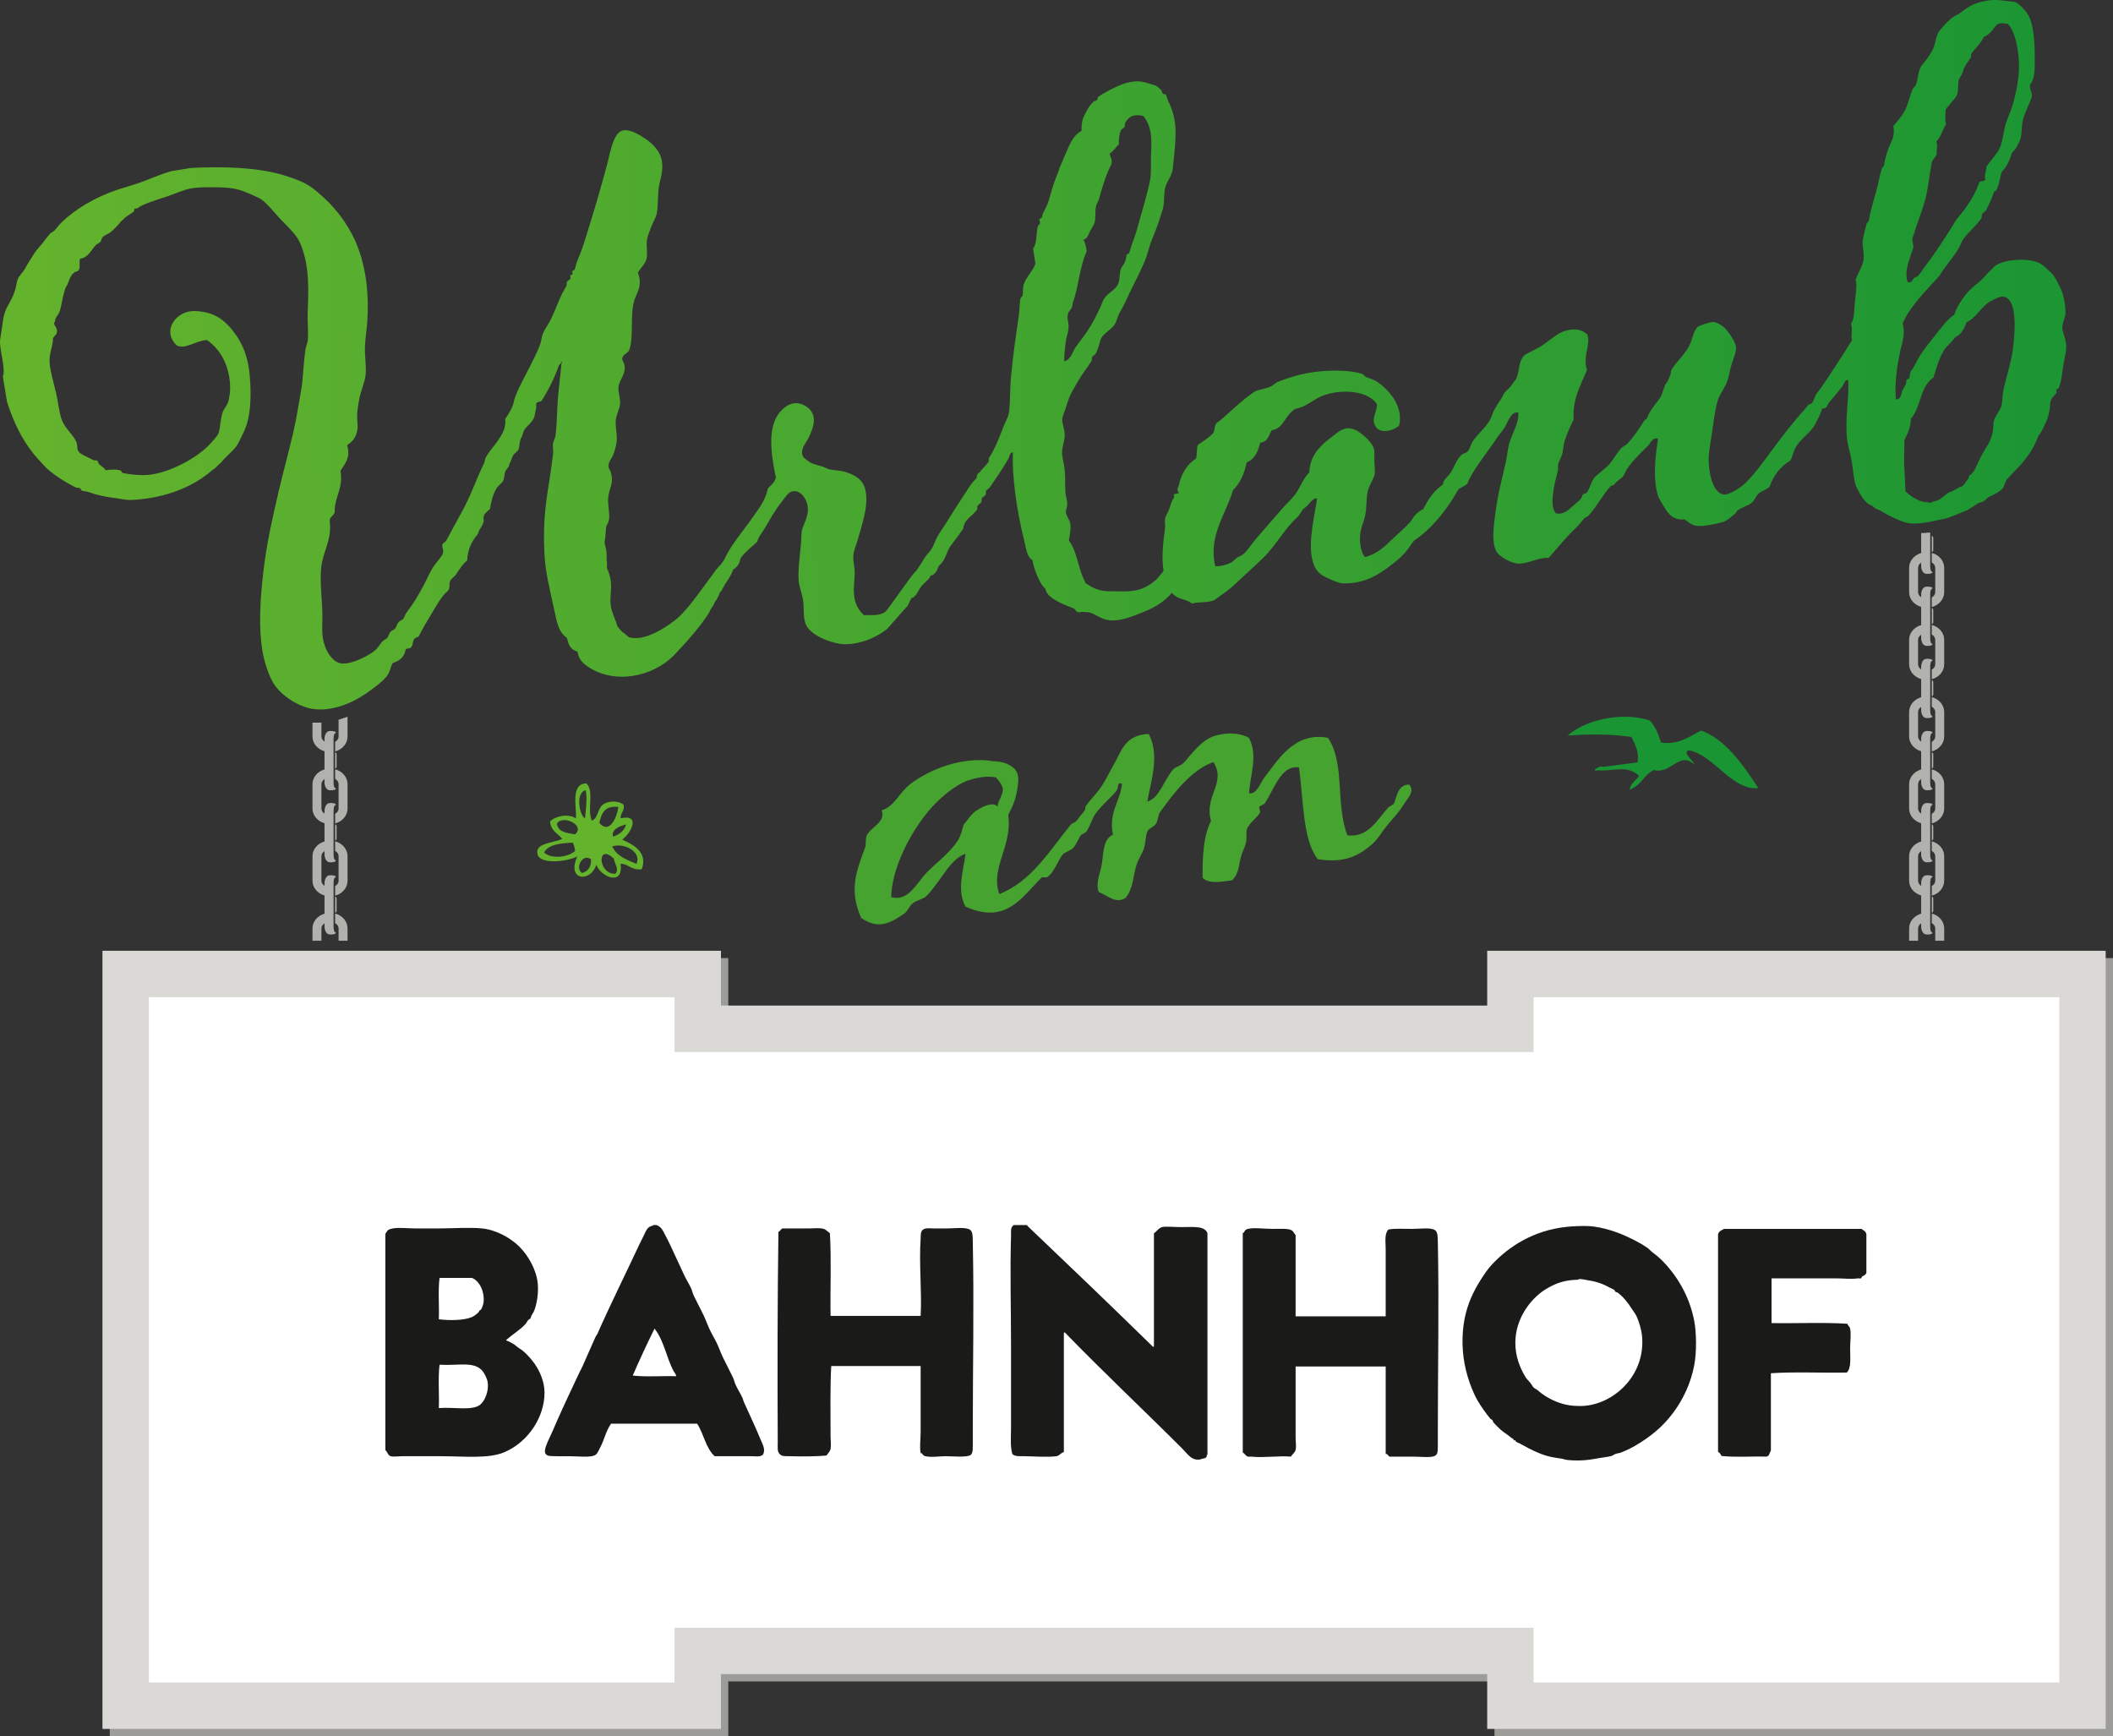<svg width="129" height="106" viewBox="0 0 129 106" fill="none" xmlns="http://www.w3.org/2000/svg">
<rect x="0" y="0" width="129" height="106" fill="#333333" stroke="none"/>
<path d="M99.965 46.547C100.093 46.077 99.895 45.544 99.594 44.991C98.326 44.809 97.023 44.809 95.701 44.908C96.997 43.792 99.3 43.489 100.73 43.997C101.157 44.485 101.255 44.909 101.412 45.344C102.424 45.443 102.923 45.111 103.848 44.604C105.155 45.041 106.277 46.433 107.344 48.117C105.738 48.287 104.601 46.046 103.075 45.803C102.721 46.004 103.376 46.401 103.443 46.684C102.547 45.813 101.993 47.313 100.954 47.009C100.299 47.376 100.28 47.867 99.507 48.211C99.482 47.892 99.856 47.649 100.074 47.377C99.358 46.663 98.417 47.115 97.58 47.027C97.016 47.147 97.71 46.678 97.891 46.818C98.583 46.725 99.274 46.639 99.965 46.547Z" fill="#199533"/>
<path d="M91.24 58.493V61.838H44.461V58.493H6.701V106H44.461V102.655H91.24V106H129V58.493H91.24Z" fill="#9C9C98"/>
<path d="M127.217 104.399V59.727H92.289V63.073H42.678V59.727H7.75V104.399H42.678V101.054H92.289V104.399H127.217Z" fill="white"/>
<path d="M116.33 29.991C116.307 29.597 116.295 29.053 116.263 28.619C116.217 27.994 116.283 27.376 116.262 26.873C116.452 26.483 116.661 26.106 116.657 25.571C117.292 24.86 117.199 23.603 118.039 23.046C118.254 22.365 118.48 21.501 118.921 21.091C119.137 20.891 119.219 20.755 119.351 20.614C119.428 20.531 119.586 20.487 119.652 20.404C119.823 20.194 119.979 19.964 120.047 19.683C120.685 19.387 120.928 18.726 121.522 18.391C121.714 18.284 122.103 18.081 122.314 18.112C123.21 18.241 123.015 20.393 122.873 21.439C122.787 22.057 122.525 22.909 122.408 23.416C122.374 23.563 122.326 23.728 122.304 23.846C122.238 24.199 122.257 24.532 122.188 24.777C122.106 25.072 121.842 25.33 121.735 25.673C121.669 25.886 121.71 26.153 121.666 26.348C121.492 27.118 121.25 27.253 120.9 27.953C120.657 28.439 120.561 28.834 120.227 29.047C120.204 29.061 120.191 29.198 120.169 29.221C119.974 29.419 119.9 29.73 119.636 29.739C119.432 29.844 119.207 30.003 118.945 30.08L118.441 30.471C118.359 30.52 118.273 30.557 118.185 30.585C118.154 30.59 118.125 30.595 118.101 30.599C117.957 30.618 117.937 30.701 117.809 30.694C117.813 30.698 117.747 30.685 117.679 30.672C117.611 30.66 117.542 30.647 117.547 30.651C117.255 30.645 116.708 30.386 116.33 29.991ZM65.049 20.964C65.088 20.638 65.212 20.323 65.236 20.02C65.258 19.727 65.132 19.482 65.19 19.193C65.22 19.044 65.389 18.895 65.451 18.737C65.49 18.642 65.462 18.567 65.495 18.481C65.829 17.619 65.915 16.257 66.34 15.353C66.32 15.053 66.245 14.825 66.145 14.634C66.449 14.554 66.449 14.229 66.625 13.977C66.642 13.952 66.785 13.724 66.818 13.614C66.91 13.309 66.84 12.941 66.91 12.6C66.939 12.458 67.049 12.307 67.09 12.156C67.275 11.487 67.52 10.669 67.844 10.041C67.928 9.763 67.816 9.679 67.742 9.391C67.975 9.225 68.117 8.992 68.317 8.803C68.281 8.595 68.325 8.23 68.434 7.951C68.465 7.874 68.617 7.825 68.653 7.751C68.695 7.665 68.649 7.573 68.696 7.495C68.954 7.071 69.208 6.963 69.796 7.074C70.42 7.838 70.288 8.771 70.267 9.581C70.255 10.044 70.291 10.5 70.225 10.919C70.151 11.395 70.01 11.854 69.871 12.389C69.797 12.68 69.641 13.16 69.548 13.522C69.432 13.973 69.283 14.465 69.101 14.923C69.039 15.079 69.005 15.283 68.933 15.449C68.918 15.483 68.791 15.526 68.783 15.555C68.746 15.687 68.763 15.809 68.684 15.987C68.607 16.16 68.472 16.285 68.423 16.444C68.324 16.756 68.383 17.111 68.236 17.389C68.063 17.713 67.648 17.89 67.445 18.178C67.335 18.331 67.279 18.531 67.194 18.716C66.956 19.229 66.708 19.733 66.353 20.261C66.138 20.584 65.88 20.891 65.668 21.201C65.457 21.508 65.384 21.955 64.97 22.058C64.972 21.687 65.004 21.332 65.049 20.964ZM116.456 17.207C116.231 16.504 116.639 15.718 116.815 15.079C116.79 14.842 116.694 14.551 116.803 14.415C117.006 13.72 117.295 13.03 117.499 12.321C117.709 11.592 117.771 10.825 117.916 10.017C117.931 9.737 118.179 9.633 118.242 9.389C118.207 9.121 118.321 8.965 118.218 8.645C118.496 8.345 118.605 7.918 118.809 7.563C118.712 7.223 118.792 7.016 118.774 6.737C118.86 6.529 118.987 6.455 119.124 6.272C119.221 6.14 119.403 5.973 119.472 5.806C119.591 5.514 119.507 5.17 119.588 4.876C119.615 4.775 119.739 4.625 119.785 4.515C119.838 4.385 119.856 4.265 119.901 4.166C120.022 3.907 120.182 3.736 120.307 3.526C120.353 3.449 120.304 3.34 120.354 3.269C120.528 3.02 120.942 2.639 121.12 2.246C121.454 2.106 121.6 1.901 121.782 1.652C121.841 1.574 121.906 1.502 122.004 1.454C122.172 1.398 122.286 1.417 122.4 1.435C122.459 1.445 122.518 1.455 122.585 1.454C123.083 2.008 123.227 3.131 123.26 3.85C123.293 4.579 123.127 5.535 122.877 6.398C122.76 6.806 122.575 7.164 122.46 7.538C122.259 8.192 122.292 8.755 121.96 9.271C121.797 9.527 121.441 9.895 121.264 10.202C121.282 10.483 121.115 10.623 121.206 10.958C121.176 11.106 120.819 11.008 120.822 11.18C120.543 11.954 120.1 12.614 119.546 13.274C119.492 13.337 119.45 13.389 119.406 13.46C118.887 14.309 118.217 15.358 117.559 16.217C117.419 16.4 117.242 16.695 117.072 16.869C117.006 16.936 116.895 16.917 116.839 16.986C116.786 17.052 116.718 17.239 116.569 17.239C116.535 17.239 116.498 17.229 116.456 17.207ZM120.981 0.106C120.291 0.273 120.045 0.527 119.667 0.792C119.491 0.916 119.271 1.001 119.133 1.118C118.804 1.4 118.458 1.78 118.343 1.979C118.177 2.267 118.163 2.682 117.995 3.026C117.898 3.224 117.79 3.369 117.658 3.574C117.536 3.761 117.327 3.945 117.241 4.132C117.09 4.457 117.075 4.908 116.973 5.167C116.928 5.28 116.802 5.352 116.764 5.448C116.589 5.885 116.489 6.377 116.287 6.761C116.104 7.115 115.836 7.392 115.591 7.692C115.707 8.356 115.446 8.639 115.29 9.064C115.16 9.416 115.074 9.762 115.022 10.1C115.017 10.13 114.896 10.245 114.883 10.287C114.749 10.741 114.683 11.164 114.57 11.578C114.396 12.212 114.185 12.877 114.094 13.474C114.089 13.505 113.966 13.617 113.956 13.66C113.872 13.982 113.806 14.26 113.746 14.521C113.641 14.979 113.827 15.326 113.77 15.847C113.726 16.259 113.427 16.648 113.283 17.081C113.368 17.333 113.326 17.587 113.305 17.825C113.286 18.066 113.259 18.278 113.237 18.5C113.19 18.941 113.23 19.415 113.005 19.78C113.129 20.187 112.976 20.387 113.064 20.769C112.469 21.745 111.819 22.728 111.228 23.607C111.122 23.764 110.988 23.908 110.88 24.073C110.767 24.243 110.745 24.456 110.625 24.607C110.583 24.662 110.436 24.678 110.392 24.725C110.345 24.771 110.302 24.855 110.252 24.91C109.453 25.784 108.829 26.619 108.138 27.54C107.809 27.981 106.919 29.254 106.291 29.716C105.967 29.956 105.491 30.206 105.28 30.194C104.645 30.16 104.332 29.107 104.315 28.089C104.307 27.609 104.455 26.904 104.546 26.227C104.607 25.784 104.688 25.208 104.767 24.866C104.795 24.74 104.844 24.522 104.871 24.436C104.993 24.054 105.307 23.677 105.452 23.273C105.558 22.973 105.607 22.595 105.719 22.237C105.849 21.816 106.014 21.449 105.986 21.202C105.937 20.792 105.492 20.238 105.322 20.05C105.162 19.874 104.791 19.663 104.602 19.655C104.46 19.65 103.81 19.832 103.649 19.958C103.432 20.128 103.301 20.699 103.208 20.936C102.94 21.616 102.37 22.005 102.035 22.6C101.997 22.666 102.015 22.796 101.988 22.856C101.918 23.015 101.856 23.176 101.803 23.297C101.779 23.35 101.689 23.424 101.662 23.484C101.563 23.713 101.459 24.138 101.361 24.274C101.082 24.664 100.676 25.112 100.547 25.554C100.541 25.577 100.413 25.633 100.397 25.659C100.086 26.156 99.651 26.812 99.282 27.149C99.202 27.222 99.051 27.281 98.98 27.358C98.693 27.679 98.487 28.085 98.213 28.382C98.084 28.522 97.933 28.629 97.772 28.778C97.638 28.903 97.44 29.038 97.33 29.174C97.134 29.417 97.082 29.794 96.877 30.07C96.823 30.142 96.715 30.121 96.644 30.186C96.583 30.243 96.578 30.392 96.517 30.454C96.375 30.602 96.208 30.732 96.077 30.849C95.79 31.101 95.467 31.451 94.984 31.338C94.672 30.944 94.793 30.339 94.855 29.861C94.908 29.453 95.05 29.025 95.11 28.744C95.14 28.61 95.103 28.46 95.133 28.326C95.18 28.118 95.319 27.935 95.377 27.709C95.445 27.449 95.441 27.18 95.516 26.942C95.674 26.447 95.868 26.01 96.074 25.615C95.987 24.339 96.511 23.521 96.886 22.59C96.608 21.695 97.139 21.047 96.907 20.427C96.457 19.96 95.682 20.087 95.233 20.334C94.77 20.59 94.448 20.918 94.025 21.172C93.747 21.34 93.16 21.586 93.026 21.731C92.698 22.088 92.779 22.651 92.563 23.127C92.533 23.194 92.417 23.302 92.355 23.407C92.185 23.69 92.026 23.773 91.855 23.976C91.762 24.086 91.73 24.232 91.656 24.337C91.518 24.537 91.361 24.778 91.25 24.977C91.115 25.219 91.073 25.457 90.936 25.687C90.669 26.14 90.12 26.581 89.88 27.002C89.773 27.189 89.736 27.394 89.624 27.537C89.526 27.663 89.342 27.666 89.24 27.759C88.912 28.062 88.771 28.536 88.567 28.852C88.397 29.115 88.106 29.275 88.091 29.585C87.528 29.963 87.179 30.501 86.894 31.086C86.72 31.153 86.553 31.295 86.442 31.401C86.282 31.551 86.219 31.722 86.093 31.866C85.848 32.148 85.575 32.39 85.291 32.645C84.745 33.139 84.228 33.793 83.327 34.008C83.163 33.812 83.101 33.551 83.06 33.298C82.932 32.521 83.19 32.067 83.314 31.599C83.458 31.063 83.393 30.476 83.499 29.995C83.579 29.641 83.886 29.22 83.93 28.936C83.962 28.732 83.91 28.428 83.906 28.191C83.901 27.882 83.933 27.555 83.871 27.365C83.735 26.948 83.073 26.404 82.802 26.273C82.096 25.932 81.735 26.352 81.209 26.75C80.475 27.305 79.968 27.913 79.933 28.845C79.552 29.211 79.384 29.775 79.05 30.218C78.838 30.497 78.518 30.773 78.259 31.078C77.722 31.711 77.195 32.288 76.691 32.882C76.41 33.215 76.178 33.593 75.913 33.825C75.802 33.922 75.686 33.948 75.529 34.046C75.409 34.121 75.265 34.298 75.158 34.349C74.865 34.488 74.531 34.581 74.193 34.57C73.749 32.7 74.853 31.391 75.272 29.929C75.72 29.49 75.975 28.904 76.108 28.229C76.636 28.02 76.803 27.539 76.933 27.03C77.441 26.975 77.446 26.544 77.653 26.263C78.367 26.164 78.415 25.394 79.046 24.983C79.117 24.937 79.351 24.91 79.523 24.831C79.959 24.634 80.377 24.294 80.755 24.157C82.038 23.686 83.576 23.911 84.067 24.678C84.09 25.148 83.642 25.596 84.022 26.097C84.336 26.489 85.082 26.296 85.416 25.981C85.696 24.809 84.803 23.849 84.219 23.41C83.884 23.159 83.711 23.143 83.416 23.026C83.307 22.984 83.249 22.852 83.137 22.818C82.489 22.616 81.56 22.601 80.788 22.656C79.699 22.733 78.845 22.995 78.057 23.296C77.861 23.372 77.708 23.55 77.524 23.622C77.12 23.781 76.782 23.783 76.57 23.926C75.624 24.565 74.906 25.375 74.27 25.834C74.096 26.017 74.204 26.414 73.957 26.543C73.724 26.781 73.411 26.958 73.133 27.161C73.035 27.403 73.103 27.768 73.005 28.01C72.448 28.347 72.108 28.988 71.983 29.57C71.946 29.742 71.793 29.903 71.971 30.07C71.953 30.177 71.715 30.12 71.658 30.198C71.634 30.23 71.703 30.328 71.68 30.361C71.47 30.665 71.454 30.954 71.31 31.245C71.228 31.407 71.163 31.518 71.124 31.686C71.097 31.803 71.152 32.057 71.124 32.269C71.031 32.987 70.893 33.937 71.034 34.849C70.968 34.934 70.915 35.003 70.887 35.042C70.662 35.355 70.424 35.552 70.11 35.743C69.481 36.128 68.871 36.115 68.181 36.102C68.033 36.099 67.88 36.096 67.725 36.097C67.107 36.102 66.701 35.898 66.273 35.596C66.21 35.464 66.151 35.331 66.096 35.202C65.796 34.486 65.716 33.607 65.256 33.002C65.3 32.692 65.388 32.339 65.347 31.989C65.322 31.763 65.112 31.531 65.072 31.282C65.05 31.149 65.161 30.971 65.159 30.769C65.155 30.563 65.059 30.278 65.044 30.038C65.018 29.613 65.042 29.143 65.005 28.713C64.973 28.337 64.853 27.994 64.841 27.656C64.828 27.292 65.01 26.904 65.002 26.549C64.994 26.176 64.832 25.851 64.851 25.573C64.86 25.442 64.995 25.135 65.075 24.872C65.228 24.361 65.349 24.059 65.56 23.715C65.649 23.569 65.728 23.417 65.821 23.258C66.075 22.828 66.413 22.401 66.632 22.049C66.68 21.973 66.632 21.88 66.676 21.794C66.712 21.719 66.853 21.669 66.893 21.592C66.973 21.442 67.015 21.308 67.075 21.148C67.142 20.963 67.153 20.771 67.241 20.623C67.419 20.329 67.851 20.102 68.034 19.834C68.165 19.641 68.255 19.264 68.339 19.121C68.495 18.854 68.611 18.625 68.726 18.395C68.816 18.212 68.89 18.033 68.975 17.857C69.287 17.208 69.643 16.533 69.915 15.879C70.054 15.547 70.127 15.154 70.252 14.828C70.463 14.268 70.695 13.748 70.836 13.239C70.894 13.03 70.963 12.892 71.004 12.713C71.099 12.296 71.038 11.852 71.14 11.444C71.219 11.123 71.486 10.803 71.569 10.461C71.601 10.324 71.618 10.079 71.643 9.866C71.709 9.285 71.778 8.544 71.771 8.015C71.761 7.224 71.543 6.612 71.318 6.171C71.27 6.075 71.228 5.85 71.174 5.777C71.156 5.751 71.027 5.748 71 5.721C70.937 5.66 70.935 5.546 70.881 5.49C70.534 5.143 70.524 5.227 70.155 5.104C69.74 4.965 69.381 4.896 68.735 5.074C68.237 5.212 67.333 5.695 67.038 5.922C67.009 5.942 67.011 6.068 66.981 6.096C66.922 6.158 66.805 6.164 66.751 6.216C66.518 6.44 66.451 6.577 66.339 6.779C66.118 7.185 66.019 7.388 66.029 7.992C65.432 8.31 65.239 9.007 65.014 9.483C64.925 9.669 64.76 10.124 64.707 10.196C64.653 10.276 64.695 10.267 64.653 10.371C64.445 10.891 64.271 11.35 64.136 11.867C64.01 12.345 63.898 12.615 63.719 12.93C63.628 13.092 63.647 13.139 63.608 13.281C63.598 13.311 63.472 13.35 63.458 13.387C63.434 13.452 63.505 13.562 63.495 13.631C63.491 13.663 63.369 13.776 63.358 13.819C63.241 14.304 63.334 14.762 63.072 15.195C63.119 15.493 63.165 15.791 63.212 16.09C63.068 16.537 62.654 16.901 62.495 17.366C62.438 17.534 62.458 17.869 62.433 18.042C62.429 18.074 62.304 18.185 62.296 18.229C62.241 18.541 62.252 18.918 62.204 19.242C62.017 20.527 61.828 21.797 61.716 23.064C61.654 23.765 61.679 24.443 61.613 25.078C61.576 25.441 61.389 25.72 61.264 26.047C61.023 26.688 60.713 27.458 60.393 27.932C60.346 28.001 60.395 28.114 60.35 28.188C60.205 28.425 59.951 28.621 59.789 28.858C59.625 28.906 59.66 29.1 59.595 29.221C59.258 29.537 59.044 29.944 58.772 30.348C58.23 31.157 57.885 31.774 57.369 32.53C57.007 33.062 57.05 33.391 56.659 33.785C56.459 33.986 56.034 34.783 55.852 34.94C55.633 35.129 54.187 37.255 54.046 37.356C53.755 37.559 53.419 37.557 53.053 37.555C52.953 37.555 52.851 37.554 52.747 37.557C51.884 36.783 52.172 35.772 52.181 34.981C52.184 34.653 52.073 34.249 52.097 33.912C52.121 33.585 52.284 33.254 52.365 32.955C52.592 32.102 53.126 30.701 52.778 29.727C52.593 29.209 52.091 28.967 51.64 28.823C51.317 28.719 50.923 28.724 50.615 28.648C50.492 28.619 50.344 28.513 50.171 28.469C49.73 28.355 49.535 28.308 49.283 28.107C49.117 27.975 49.023 27.937 48.976 27.739C48.887 27.356 49.228 27.025 49.393 26.674C49.717 25.988 49.92 25.24 49.184 24.793C48.574 24.42 48.047 24.68 47.654 25.113C46.861 25.99 47.032 27.556 47.366 29.155C47.303 29.444 47.081 29.617 46.886 29.811C46.717 30.587 46.323 31.045 45.921 31.627C45.337 32.471 44.624 33.262 44.231 34.136C44.167 34.28 44.06 34.347 44.035 34.442C43.779 34.666 43.587 34.965 43.343 35.294C42.9 35.901 42.005 37.163 41.434 37.676C40.883 38.17 39.416 39.196 38.425 38.911L38.419 38.925C38.391 38.9 38.362 38.876 38.332 38.851C38.253 38.789 38.176 38.723 38.101 38.656C38.064 38.623 38.021 38.605 37.984 38.578C37.936 38.543 37.911 38.487 37.869 38.445C37.797 38.375 37.742 38.304 37.688 38.223C37.668 38.157 37.65 38.091 37.627 38.027C37.5 37.666 37.361 37.371 37.304 37.08C37.2 36.557 37.358 36.01 37.292 35.498C37.244 35.135 37.145 34.896 37.05 34.668C37.062 34.552 37.059 34.438 37.053 34.323C37.05 34.251 37.031 34.18 37.031 34.108C37.031 34.045 37.042 33.987 37.036 33.922C37.034 33.91 37.032 33.899 37.029 33.887C37.034 33.865 37.035 33.84 37.034 33.81C37.031 33.605 36.968 33.384 36.915 33.17C36.913 33.149 36.91 33.129 36.911 33.109C36.913 33.018 36.939 32.928 36.951 32.839C36.963 32.753 36.961 32.669 36.97 32.585C36.987 32.437 36.996 32.288 37.012 32.141C37.095 31.968 37.157 31.883 37.184 31.701C37.236 31.355 37.092 30.84 37.132 30.374C37.179 29.823 37.491 29.544 37.295 28.847C37.256 28.705 37.141 28.588 37.148 28.455C37.162 28.147 37.336 28.022 37.446 27.739C37.544 27.485 37.623 27.196 37.649 26.955C37.697 26.519 37.553 26.061 37.596 25.629C37.627 25.321 37.825 24.972 37.853 24.67C37.889 24.3 37.716 23.92 37.761 23.601C37.824 23.137 38.41 22.64 37.992 21.979C37.947 21.661 38.267 21.603 38.398 21.411C38.737 20.565 38.408 19.09 38.78 18.18C38.928 17.814 39.225 17.36 38.943 16.652C39.083 16.381 39.383 16.14 39.47 15.814C39.564 15.466 39.419 15.007 39.513 14.557C39.563 14.313 39.709 14.014 39.797 13.759C39.878 13.525 40.049 13.279 40.094 13.044C40.195 12.522 40.141 11.885 40.232 11.352C40.309 10.902 40.552 10.339 40.369 9.662C40.247 9.21 39.881 8.795 39.424 8.485C39.025 8.214 38.432 7.858 38.006 7.97C37.442 8.118 37.258 9.301 37.085 9.956C36.66 11.58 36.283 12.804 35.812 14.337C35.635 14.909 35.476 15.403 35.242 15.932C35.168 16.099 35.148 16.309 35.079 16.459C35.064 16.491 34.938 16.539 34.93 16.567C34.919 16.611 34.977 16.688 34.958 16.73C34.943 16.763 34.816 16.809 34.809 16.837C34.797 16.881 34.855 16.959 34.835 16.999C34.797 17.077 34.655 17.127 34.619 17.202C34.577 17.289 34.617 17.379 34.578 17.459C34.501 17.618 34.398 17.762 34.321 17.918C34.11 18.347 33.903 18.923 33.657 19.446C33.507 19.766 33.277 20.059 33.143 20.365C33.062 20.551 33.059 20.788 32.994 20.973C32.724 21.727 32.208 22.633 31.816 23.419C31.659 23.732 31.498 24.074 31.396 24.406C31.324 24.879 31.075 25.225 30.841 25.582C30.904 26.131 30.669 26.496 30.395 26.906C30.164 27.248 29.839 27.575 29.649 27.948C29.609 28.027 29.596 28.18 29.541 28.299C29.447 28.503 29.285 28.847 29.175 29.109C28.853 29.885 28.563 30.596 28.133 31.367C27.843 31.886 27.542 32.458 27.239 33.015C27.199 33.089 27.056 33.143 27.023 33.218C26.942 33.398 27.111 33.537 27.037 33.799C26.99 33.963 26.575 34.406 26.428 34.65C26.209 35.014 26.049 35.382 25.858 35.745C25.535 36.363 25.24 36.847 24.803 37.42C24.725 37.523 24.697 37.69 24.613 37.786C24.541 37.869 24.397 37.903 24.316 38.002C24.235 38.102 24.208 38.266 24.127 38.366C24.051 38.46 23.903 38.494 23.83 38.583C23.747 38.678 23.722 38.853 23.64 38.948C23.553 39.045 23.439 39.061 23.343 39.164C23.198 39.319 23.074 39.571 22.855 39.745C22.502 40.028 21.441 40.595 20.814 40.5C20.387 40.435 19.973 39.946 19.775 39.255C19.625 38.729 19.683 38.186 19.683 37.686C19.682 36.581 19.518 35.666 19.605 34.698C19.696 33.678 20.26 33.022 20.134 31.859C20.077 31.508 20.488 31.492 20.432 31.142C20.464 30.283 20.967 29.762 20.786 28.749C21.044 28.314 21.423 27.965 21.193 27.181C21.606 26.892 21.712 26.674 21.802 26.33C21.879 26.032 21.788 25.654 21.802 25.329C21.816 25.021 21.868 24.736 21.911 24.477C22.011 23.877 22.274 23.344 22.318 22.909C22.375 22.353 22.257 21.738 22.28 21.165C22.301 20.613 22.399 20.089 22.429 19.556C22.521 17.977 22.375 16.544 21.866 15.147C21.448 13.996 20.639 12.847 19.776 12.075C19.466 11.798 19.106 11.466 18.723 11.249C18.314 11.018 17.708 10.811 17.211 10.666C15.693 10.225 13.641 10.149 11.645 10.255C11.238 10.322 10.833 10.389 10.428 10.456C9.903 10.606 9.333 10.854 8.779 11.063C8.247 11.264 7.725 11.401 7.198 11.575C5.781 12.045 4.589 12.783 3.778 13.56C3.562 13.766 3.49 13.899 3.358 14.046C3.266 14.149 3.147 14.165 3.061 14.262C2.827 14.523 2.628 14.833 2.439 15.033C2.168 15.317 2.023 15.591 1.83 15.884C1.718 16.053 1.617 16.245 1.505 16.437C1.396 16.624 1.181 16.827 1.1 17.006C1.022 17.175 1.005 17.419 0.949 17.614C0.814 18.099 0.649 18.351 0.463 18.695C0.22 19.142 0.18 19.535 0.109 20.087C0.077 20.348 0.003 20.645 0 20.89V20.917C0 20.924 0.001 20.932 0.001 20.939C0.021 21.55 0.35 22.552 0.174 22.995C0.259 23.508 0.344 24.022 0.429 24.536C0.859 25.86 1.346 26.817 2.034 27.688C2.244 27.954 2.499 28.199 2.749 28.488C2.887 28.645 3.259 28.934 3.518 29.11C3.867 29.347 4.218 29.557 4.626 29.76C4.695 29.794 4.805 29.761 4.882 29.801C4.924 29.823 4.952 29.933 4.99 29.95C5.108 30 5.293 29.997 5.422 30.045C5.868 30.211 6.44 30.344 7.151 30.425C7.453 30.46 7.685 30.543 8.084 30.521C10.116 30.408 11.779 29.729 12.95 28.714C13.059 28.619 13.204 28.551 13.315 28.403C13.373 28.326 13.474 28.277 13.531 28.2C13.729 27.936 14.22 27.55 14.451 27.214C14.566 27.047 14.697 26.741 14.83 26.485C15.267 25.641 15.372 24.444 15.252 22.997C15.185 22.181 15.007 21.322 14.416 20.466C13.898 19.713 13.318 19.204 12.432 19.046C12.099 18.986 11.764 18.957 11.432 19.044C10.62 19.259 9.946 20.254 10.768 21.072C11.278 21.385 11.955 20.784 12.633 20.762C13.618 21.427 14.074 22.619 14.049 23.779C14.044 23.976 13.998 24.311 13.927 24.55C13.892 24.667 13.764 24.871 13.67 25.009C13.462 25.312 13.455 26.218 13.33 26.483C13.266 26.621 12.947 26.978 12.775 27.159C11.934 28.037 10.044 29.048 8.666 29.007C8.237 28.994 7.855 28.954 7.478 28.871C7.436 28.862 7.403 28.731 7.37 28.721C7.085 28.646 6.823 28.659 6.451 28.707C6.349 28.543 6.188 28.463 6.059 28.355C6.007 28.312 5.995 28.166 5.938 28.126C5.906 28.104 5.856 28.104 5.805 28.104C5.759 28.104 5.711 28.104 5.681 28.084C5.413 27.921 5.109 27.836 4.858 27.637C4.656 27.441 4.751 27.214 4.669 27.001C4.504 26.574 3.982 26.179 3.779 25.648C3.611 25.212 3.559 24.55 3.416 23.958C3.269 23.35 3.052 22.615 3.025 22.104C3.002 21.645 3.171 21.256 3.23 20.821C3.168 20.538 3.459 20.508 3.474 20.28C3.54 19.977 3.161 19.797 3.365 19.63C3.342 19.403 3.529 19.279 3.61 19.09C3.756 18.749 3.788 18.273 3.909 17.873C3.954 17.721 3.978 17.583 4.084 17.427C4.197 17.262 4.27 16.747 4.613 16.59C5.016 16.545 4.776 16.039 4.897 15.793C5.36 15.737 5.547 15.3 5.843 14.968C5.92 14.882 6.061 14.857 6.141 14.752C6.193 14.683 6.203 14.542 6.262 14.482C6.419 14.323 6.626 14.29 6.79 14.144C6.97 13.985 7.197 13.765 7.358 13.55C7.416 13.472 7.517 13.423 7.574 13.348C7.65 13.246 7.982 13.059 8.169 12.915C8.201 12.89 8.197 12.757 8.223 12.739C8.243 12.726 8.273 12.727 8.303 12.727C8.334 12.727 8.365 12.727 8.386 12.713C8.77 12.44 9.43 12.248 10.183 11.998C10.695 11.828 11.201 11.585 11.683 11.499C12.086 11.427 12.581 11.428 13.088 11.433C13.797 11.44 14.273 11.466 14.791 11.652C15.114 11.766 15.429 11.915 15.777 12.071C16.22 12.27 16.747 12.993 17.168 13.425C17.626 13.896 18.11 14.358 18.313 14.819C18.929 16.211 18.832 17.834 18.782 19.16C18.764 19.657 18.832 20.217 18.794 20.742C18.779 20.958 18.672 21.157 18.645 21.351C18.616 21.559 18.6 21.745 18.577 21.946C18.504 22.579 18.493 23.208 18.386 23.811C18.287 24.365 18.206 24.907 18.086 25.527C17.793 27.047 17.348 28.544 17.001 30.044C16.644 31.586 16.294 33.132 16.104 34.694C15.894 36.428 15.756 38.258 16.045 39.873C16.143 40.422 16.404 41.229 16.678 41.686C17.166 42.497 18.26 43.16 19.108 43.283C20.257 43.453 21.521 42.924 22.366 42.327C22.853 41.983 23.299 41.662 23.61 41.287C23.804 41.053 23.791 40.845 23.975 40.476C24.433 40.35 24.683 40.077 24.76 39.679C24.788 39.561 24.971 39.619 25.07 39.544C25.302 39.368 25.078 38.975 25.544 38.882C25.802 38.378 26.086 37.89 26.383 37.409C26.667 36.951 26.909 36.446 27.33 36.085C27.519 35.879 27.39 35.678 27.479 35.477C27.56 35.294 27.725 35.24 27.831 35.085C28.04 34.78 28.22 34.459 28.521 34.22C28.551 33.55 28.795 33.033 29.171 32.611C29.238 32.302 29.478 32.117 29.537 31.801C29.436 31.394 29.724 31.267 29.916 31.071C29.978 30.633 30.082 30.23 30.295 29.841C30.403 29.646 30.621 29.535 30.715 29.354C30.804 29.184 30.781 28.948 30.864 28.746C30.901 28.658 31.028 28.555 31.067 28.462C31.11 28.365 31.069 28.363 31.121 28.287C31.192 28.183 31.249 27.901 31.365 27.746C31.38 27.726 31.603 27.551 31.65 27.448C31.735 27.258 31.694 26.897 31.853 26.665C31.885 26.617 31.95 26.337 32.028 26.219C32.144 26.049 32.47 25.789 32.583 25.543C32.678 25.336 32.667 25.111 32.733 24.935C32.766 24.844 32.705 24.673 32.759 24.597C32.814 24.521 33.022 24.539 33.07 24.462C33.504 23.778 33.859 23.053 34.127 22.286C34.193 22.238 34.261 22.19 34.262 22.097C34.357 22.097 34.321 22.17 34.276 22.177C34.221 22.874 34.123 23.556 34.057 24.381C34.002 25.089 34.006 25.832 33.919 26.571C33.899 26.752 33.776 26.935 33.757 27.099C33.734 27.301 33.794 27.472 33.77 27.681C33.507 29.954 33.109 31.071 33.236 33.759C33.29 34.912 33.545 35.885 33.804 37.077C33.988 37.926 34.056 38.55 34.612 38.943C34.688 39.303 34.811 39.598 35.071 39.701C35.143 39.733 35.208 39.766 35.265 39.8C35.304 40.091 35.43 40.362 35.778 40.62C37.403 41.828 39.833 41.357 41.157 39.992C41.822 39.306 42.888 38.111 43.332 37.33L43.329 37.296C43.354 37.255 43.379 37.213 43.403 37.172C43.483 37.04 43.575 36.942 43.623 36.794C43.648 36.719 43.697 36.692 43.738 36.629C43.782 36.563 43.819 36.472 43.852 36.4C43.868 36.362 43.898 36.324 43.911 36.284C43.92 36.258 43.913 36.231 43.923 36.207C43.938 36.167 43.977 36.153 44.002 36.122C44.037 36.079 44.074 36.023 44.095 35.971C44.126 35.898 44.178 35.844 44.209 35.773C44.218 35.753 44.225 35.732 44.229 35.712C44.45 35.405 44.653 35.087 44.761 34.773C44.912 34.701 45.015 34.56 45.106 34.417C45.179 34.301 45.186 34.11 45.218 34.067C45.517 33.672 45.908 33.368 46.228 33.076C46.295 32.782 46.508 32.549 46.684 32.258C47.021 31.695 47.262 31.227 47.686 30.686C47.941 30.362 48.131 30.023 48.411 29.99C48.918 29.93 49.201 30.465 49.281 30.771C49.456 31.437 49.028 32.015 48.952 32.403C48.916 32.593 48.926 32.897 48.903 33.16C48.838 33.906 48.709 34.775 48.757 35.43C48.786 35.83 48.967 36.237 49.027 36.638C49.099 37.115 49.026 37.589 49.161 38.031C49.388 38.786 50.802 39.305 51.524 39.328C52.583 39.362 53.615 38.835 54.128 38.423C54.24 38.334 55.309 37.077 55.405 36.998C55.434 36.971 55.642 36.463 55.677 36.491C55.739 36.539 55.831 36.4 55.882 36.355C55.993 36.258 56.183 35.838 56.283 35.75C56.386 35.661 56.636 35.392 56.73 35.306C56.762 35.279 56.801 35.12 56.847 35.126C56.96 35.14 57.027 35.037 57.081 34.986C57.25 34.826 57.24 34.608 57.356 34.508C57.754 34.166 57.77 33.68 58.047 33.311C58.309 32.961 58.502 32.72 58.818 32.255C58.837 31.735 59.373 31.504 59.641 31.128C59.694 31.054 59.641 30.958 59.685 30.872C59.722 30.797 59.861 30.746 59.903 30.671C59.948 30.593 59.904 30.502 59.946 30.414C59.983 30.339 60.121 30.289 60.165 30.215C60.207 30.143 60.172 30.024 60.208 29.958C60.251 29.882 60.376 29.831 60.427 29.758C60.836 29.158 61.259 28.544 61.568 27.999C61.632 27.883 61.639 27.612 61.841 27.622C61.761 29.056 62.103 31.288 62.474 32.769C62.637 33.417 62.671 34 63.026 34.182C63.102 34.68 63.398 35.383 63.59 35.675C63.682 35.813 63.752 35.891 63.828 35.959C63.877 36.539 65.135 36.981 65.508 37.127C65.704 37.201 65.638 37.339 65.842 37.376C65.889 37.385 65.945 37.375 66 37.366C66.061 37.355 66.121 37.345 66.171 37.358C66.239 37.377 66.306 37.376 66.368 37.375C66.425 37.374 66.477 37.373 66.519 37.387C66.858 37.504 67.118 37.707 67.449 37.808C68.226 38.048 69.157 37.62 69.803 37.364C70.501 37.088 71.057 36.756 71.55 36.188C71.573 36.221 71.596 36.25 71.614 36.269C71.929 36.601 72.432 36.572 72.776 36.85C73.19 36.721 73.628 36.823 74.077 36.664C74.194 36.623 74.357 36.47 74.531 36.349C74.926 36.076 75.158 35.895 75.426 35.639C76.002 35.09 76.603 34.561 77.11 34.069C77.89 33.312 78.428 32.272 79.167 31.613C79.383 31.42 79.403 31.246 79.584 31.054C79.877 30.909 80.127 30.35 80.409 30.438C80.256 31.485 79.862 33.012 80.108 34.137C80.267 34.865 80.603 35.096 81.109 35.323C81.383 35.446 81.749 35.604 81.981 35.614C83.565 35.675 84.582 34.77 85.27 34.228C85.464 34.074 85.641 33.893 85.78 33.739C86.03 33.461 86.136 33.221 86.338 32.994C86.81 32.703 87.293 32.227 87.593 31.9C88.165 31.278 88.633 30.589 89.044 29.864C89.214 29.748 89.433 29.671 89.578 29.538C89.726 29.133 89.99 28.734 90.241 28.363C90.636 27.78 91.075 27.214 91.414 26.699C91.541 26.506 91.708 26.33 91.833 26.14C92.06 25.789 92.227 25.105 92.691 25.186C92.75 25.813 92.33 26.415 92.135 27.095C92.04 27.42 92.025 27.764 91.95 28.118C91.727 29.164 91.458 30.062 91.311 31.201C91.209 31.992 91.045 32.973 91.324 33.608C91.492 33.993 92.298 34.395 92.683 34.41C92.991 34.422 93.285 34.328 93.584 34.234C93.892 34.138 94.205 34.041 94.543 34.06C95.098 33.447 95.646 32.754 96.193 32.246C96.409 32.044 96.533 31.861 96.692 31.675C96.766 31.589 96.914 31.556 96.995 31.465C97.498 30.901 97.846 30.212 98.318 29.697C98.371 29.641 98.501 29.626 98.552 29.58C98.556 29.576 98.611 29.499 98.62 29.487C98.68 29.412 98.782 29.365 98.841 29.289C98.898 29.217 98.915 29.253 98.992 29.184C99.18 29.017 99.203 28.83 99.33 28.637C99.696 28.083 100.208 27.627 100.618 27.206C100.753 27.068 100.907 26.665 101.223 26.787C101.096 27.634 100.871 29.131 101.225 30.277C101.275 30.442 101.448 30.697 101.562 30.893C101.898 31.469 102.185 31.757 102.84 31.707C103.119 31.898 103.269 32.054 103.561 32.103C103.932 32.163 104.742 31.997 105.189 31.868C105.464 31.791 105.787 31.468 105.944 31.345C106.01 31.294 106.033 31.195 106.083 31.158C106.337 30.973 106.721 30.873 106.932 30.705C107.112 30.559 107.196 30.285 107.35 30.146C107.561 29.956 107.856 29.893 108.034 29.716C108.27 29.044 108.667 28.494 109.3 28.122C109.474 27.78 109.49 27.521 109.672 27.238C109.996 26.733 110.586 26.369 110.81 25.911C110.989 25.548 111.152 25.283 111.251 24.933C111.526 24.989 111.556 24.701 111.694 24.537C111.974 24.205 112.243 23.891 112.472 23.595C112.581 23.452 112.617 23.168 112.831 23.211C112.916 24.233 112.612 25.568 112.775 26.875C112.822 27.245 112.953 27.641 113.02 28.004C113.149 28.705 113.173 29.43 113.358 29.783C113.583 30.217 113.878 30.758 114.271 30.863C114.278 30.864 114.467 31.021 114.475 31.023C114.574 31.106 114.695 31.115 114.785 31.168C115.267 31.457 116.144 31.931 116.694 31.961C117.358 31.996 118.094 31.792 118.732 31.668C119.023 31.61 119.784 31.27 120.099 31.151C120.121 31.148 120.794 30.701 120.815 30.697C121.245 30.627 121.183 30.443 121.535 30.281C121.929 30.098 121.943 30.093 122.219 29.868C122.36 29.752 122.416 29.348 122.574 29.209C122.697 29.101 122.802 28.951 122.934 28.824C123.457 28.322 124.014 27.613 124.258 27.056C124.328 26.896 124.392 26.735 124.444 26.614C124.467 26.562 124.554 26.484 124.583 26.428C124.859 25.89 125.03 25.593 125.128 25.019C125.163 24.826 125.151 24.599 125.21 24.427C125.267 24.256 125.483 24.112 125.559 23.961C125.579 23.921 125.523 23.842 125.535 23.798C125.545 23.768 125.671 23.729 125.686 23.694C125.873 23.226 125.887 22.776 125.976 22.24C126.043 21.833 126.167 21.436 126.138 21.053C126.102 20.589 125.912 20.314 125.906 20.006C125.899 19.714 126.101 19.384 126.102 19.064C126.103 18.771 126.035 18.312 125.95 18.005C125.853 17.65 125.423 16.815 125.265 16.691C125.119 16.576 124.972 16.412 124.88 16.331C124.666 16.141 124.568 16.078 124.334 15.993C123.623 15.738 122.075 15.836 121.649 16.379C121.545 16.512 121.438 16.572 121.359 16.67C121.221 16.843 121.111 16.931 120.999 17.053C120.933 17.125 120.863 17.184 120.779 17.251C120.313 17.616 120.053 17.891 119.768 18.31C119.581 18.583 119.409 18.901 119.315 19.206C118.881 19.494 118.568 19.943 118.236 20.359C117.798 20.906 117.256 21.559 116.993 22.116C116.921 22.264 116.834 22.392 116.794 22.477C116.757 22.557 116.689 22.597 116.655 22.662C116.59 22.795 116.61 22.973 116.551 23.092C116.533 23.133 116.423 23.155 116.399 23.198C116.361 23.268 116.382 23.391 116.354 23.453C116.297 23.579 116.218 23.691 116.157 23.814C116.073 23.981 116.063 24.439 115.738 24.373C115.672 23.249 115.813 22.397 115.993 21.511C116.105 20.953 116.351 20.416 116.154 19.743C116.673 18.605 117.584 17.763 118.397 16.845C118.76 16.244 119.249 15.718 119.57 15.182C119.685 14.987 119.75 14.747 119.894 14.553C120.208 14.13 120.664 13.778 120.963 13.32C121.014 13.244 120.967 13.15 121.009 13.064C121.046 12.989 121.189 12.942 121.23 12.866C121.421 12.515 121.632 12.053 121.728 11.714C121.737 11.688 121.864 11.64 121.88 11.61C122.062 11.26 122.084 10.854 122.216 10.481C122.51 10.206 122.71 9.741 122.808 9.399C122.844 9.279 123.039 9.124 123.087 9.026C123.179 8.841 123.296 8.647 123.343 8.491C123.455 8.122 123.404 7.689 123.505 7.304C123.639 6.796 123.895 6.36 124.051 5.898C124.043 5.512 123.87 5.421 123.946 5.164C124.23 4.772 124.222 4.264 124.224 3.629C124.226 2.621 124.159 1.52 123.84 0.943C123.661 0.62 123.257 0.227 123.06 0.139C122.942 0.086 122.682 0.092 122.467 0.058C122.243 0.023 122.032 0 121.81 0C121.558 0 121.293 0.029 120.981 0.106Z" fill="url(#paint0_linear_142_518)"/>
<path d="M59.627 49.475C59.286 49.697 59.09 50.05 58.833 50.344C58.737 50.671 58.662 51.014 58.498 51.279C58.013 52.063 57.158 52.664 56.571 53.281C55.925 53.958 55.445 55.06 54.408 54.771C54.438 53.085 55.498 50.932 56.694 49.507C57.343 48.735 58.331 47.892 59.172 47.624C59.644 47.474 60.231 47.354 60.796 47.459C60.949 47.622 61.096 47.793 61.196 48.042C61.295 48.291 61.104 48.663 60.988 48.904C60.916 49.053 60.912 49.155 60.913 49.234C60.853 49.194 60.791 49.154 60.726 49.119C60.382 49.046 59.916 49.288 59.627 49.475ZM86.035 47.902C85.302 47.87 85.247 48.799 85.091 49.08C85.079 49.1 84.78 49.27 84.757 49.295C84.038 50.098 83.524 51.145 82.26 51.001C81.515 49.071 82.136 46.628 81.072 45.044C79.013 44.647 77.975 46.474 77.218 47.436C76.894 47.849 76.756 48.479 76.255 48.437C76.307 47.368 76.835 46.122 76.24 45.037C75.562 44.689 74.847 44.75 74.258 44.896C73.356 45.119 72.721 46.091 72.291 46.544C72.074 46.772 71.764 46.81 71.623 46.975C71.036 47.659 70.793 48.715 70.049 48.938C70.232 47.771 70.835 46.16 70.134 44.811C68.686 44.849 68.455 45.881 68.01 46.655C67.74 47.125 67.541 47.565 67.262 47.99C66.984 48.415 66.616 48.764 66.318 49.169C66.218 49.303 66.295 49.416 66.179 49.541C65.943 49.796 65.862 49.963 65.706 50.131C65.614 50.231 65.458 50.242 65.373 50.346C64.063 51.948 62.971 53.818 61.007 54.584C60.443 52.995 61.82 51.656 61.554 49.76C61.603 49.668 61.642 49.567 61.682 49.491C61.902 49.07 62.046 48.615 62.114 48.144C62.187 47.635 62.259 47.165 61.807 46.825C61.426 46.537 61 46.482 60.554 46.467L60.549 46.472C60.448 46.448 60.36 46.433 60.293 46.427C58.337 46.256 56.527 47.155 55.617 47.835C54.897 48.373 54.571 49.291 53.827 49.464C54.097 50.198 53.183 50.475 52.921 50.995C52.826 51.186 52.875 51.575 52.822 51.723C52.334 53.083 51.779 54.301 52.58 56.045C53.566 56.714 54.256 56.45 55.232 55.755C55.415 55.624 55.514 55.323 55.703 55.166C55.988 54.931 56.355 54.907 56.549 54.715C57.425 53.845 57.99 52.429 58.948 52.125C58.834 53.096 58.388 54.338 58.944 55.348C61.396 56.45 62.323 54.848 63.581 53.586C63.644 53.523 63.855 53.594 63.935 53.547C64.319 53.321 64.665 52.422 64.859 52.193C65.026 51.997 65.392 51.921 65.528 51.762C65.716 51.539 65.912 51.076 65.981 50.995C66.038 50.927 66.264 50.85 66.315 50.78C66.55 50.457 66.679 49.94 66.905 49.641C67.325 49.089 67.878 48.652 68.184 48.248C68.291 48.106 68.181 47.707 68.499 47.855C68.388 48.949 67.674 49.559 67.944 50.96C67.31 51.252 67.387 52.099 67.254 52.825C67.161 53.332 66.879 53.905 67.075 54.457C67.633 54.677 68.119 55.21 68.724 54.813C69.2 54.232 69.169 53.459 69.395 52.77C69.489 52.481 69.729 52.119 69.829 51.827C69.959 51.443 69.92 51.024 70.066 50.727C70.141 50.573 70.462 50.466 70.557 50.315C70.73 50.041 70.677 49.787 70.833 49.568C71.662 48.415 72.739 46.996 74.078 46.526C74.895 47.814 73.481 48.599 73.936 50.123C73.465 51.036 73.409 52.282 73.419 53.582C73.757 53.965 74.492 53.852 75.225 53.742C75.653 53.31 75.616 52.814 75.779 52.249C75.845 52.012 75.96 51.818 76.054 51.502C76.145 51.195 76.047 50.813 76.134 50.598C76.276 50.246 76.709 49.956 76.921 49.617C76.969 49.54 76.853 49.352 76.882 49.263C76.898 49.213 77.178 49.104 77.216 49.047C77.796 48.173 78.208 46.698 79.301 46.849C79.591 48.834 79.514 51.275 80.451 52.453C82.083 52.72 82.959 52.236 83.752 51.554C84.122 51.235 84.419 50.71 84.697 50.376C85.02 49.986 85.377 49.63 85.641 49.199C85.933 48.718 86.4 48.338 86.035 47.902Z" fill="#47A330"/>
<path d="M36.129 50.101C36.551 49.956 36.45 49.328 36.87 49.082C37.185 48.897 37.731 48.864 38.073 49.129C38.149 49.545 37.867 49.602 37.888 49.962C39.154 49.669 38.518 50.894 37.98 51.259C38.648 51.556 39.565 52.018 39.183 53.065C38.569 53.167 38.294 52.694 37.888 52.741C38.078 54.144 36.655 53.527 36.407 52.788C36.068 53.894 34.56 53.788 35.25 52.278C34.8 52.566 32.77 52.899 32.798 52C32.815 51.456 33.865 51.448 34.325 51.213C34.058 50.878 33.612 50.722 33.584 50.148C33.915 49.812 34.696 49.656 35.157 49.962C35.233 49.408 34.786 47.818 35.805 47.832C36.294 48.331 35.827 49.379 36.129 50.101ZM35.713 49.962C35.762 49.452 35.867 48.763 35.759 48.249C35.141 48.348 35.345 49.751 35.713 49.962ZM36.592 50.24C37.198 50.968 37.67 49.906 37.749 49.268C36.935 49.163 36.712 49.651 36.592 50.24ZM34.001 50.286C34.065 50.809 34.605 50.855 35.111 50.935C35.759 50.386 34.341 49.714 34.001 50.286ZM37.425 51.074C37.809 50.975 38.187 50.639 38.212 50.333C37.838 50.442 37.307 50.626 37.425 51.074ZM33.214 52.046C33.678 52.475 34.7 52.329 35.111 51.953C35.089 51.76 35.039 51.594 34.972 51.444C34.227 51.486 33.495 51.54 33.214 52.046ZM37.378 51.676C37.639 52.264 38.261 52.492 38.859 52.741C39.191 51.967 38.059 51.44 37.378 51.676ZM37.471 52.417C36.422 51.428 36.505 53.397 37.564 53.343C37.827 53.089 37.527 52.744 37.471 52.417ZM35.528 53.297C35.896 53.202 36.099 52.942 36.083 52.463C35.558 52.069 35.083 53.01 35.528 53.297Z" fill="#64B32C"/>
<path d="M20.551 46.064C20.551 46.064 20.551 45.938 20.461 45.934V46.913C20.543 46.909 20.55 46.805 20.551 46.786V46.064Z" fill="#B1B2AE"/>
<path d="M20.671 43.94V44.967C20.671 45.1 20.587 45.218 20.459 45.291V45.876C20.896 45.76 21.218 45.397 21.218 44.967V43.761L20.671 43.94Z" fill="#B1B2AE"/>
<path d="M20.459 46.966V47.55C20.587 47.623 20.671 47.741 20.671 47.875V49.364C20.671 49.497 20.587 49.615 20.459 49.688V50.273C20.896 50.158 21.218 49.794 21.218 49.364V47.875C21.218 47.445 20.896 47.081 20.459 46.966Z" fill="#B1B2AE"/>
<path d="M20.551 50.462C20.551 50.462 20.551 50.335 20.461 50.332V51.31C20.543 51.307 20.55 51.203 20.551 51.183V50.462Z" fill="#B1B2AE"/>
<path d="M20.459 51.363V51.948C20.587 52.02 20.671 52.139 20.671 52.272V53.773C20.671 53.906 20.587 54.024 20.459 54.097V54.682C20.896 54.567 21.218 54.203 21.218 53.773V52.272C21.218 51.842 20.896 51.479 20.459 51.363Z" fill="#B1B2AE"/>
<path d="M20.364 56.572V53.916C20.364 53.527 20.507 53.558 20.507 53.558C20.517 53.415 20.159 53.435 20.159 53.435C19.812 53.435 19.812 53.916 19.812 53.916V54.082C19.698 54.009 19.624 53.897 19.624 53.773V52.272C19.624 52.147 19.698 52.036 19.812 51.962V52.175C19.815 52.247 19.843 52.645 20.159 52.645C20.159 52.645 20.517 52.664 20.507 52.522C20.507 52.522 20.364 52.552 20.364 52.163V49.507C20.364 49.118 20.507 49.148 20.507 49.148C20.517 49.006 20.159 49.026 20.159 49.026C19.812 49.026 19.812 49.507 19.812 49.507V49.673C19.698 49.6 19.624 49.489 19.624 49.364V47.875C19.624 47.75 19.698 47.639 19.812 47.566V47.778C19.815 47.85 19.843 48.247 20.159 48.247C20.159 48.247 20.517 48.267 20.507 48.124C20.507 48.124 20.364 48.155 20.364 47.767V45.109C20.364 44.721 20.507 44.752 20.507 44.752C20.517 44.609 20.159 44.629 20.159 44.629C19.812 44.629 19.812 45.109 19.812 45.109V45.276C19.698 45.202 19.624 45.091 19.624 44.966V44.118H19.077V44.966C19.077 45.388 19.387 45.743 19.812 45.865V46.976C19.387 47.099 19.077 47.453 19.077 47.875V49.364C19.077 49.785 19.387 50.14 19.812 50.263V51.373C19.387 51.496 19.077 51.85 19.077 52.272V53.773C19.077 54.194 19.387 54.549 19.812 54.671V55.782C19.387 55.905 19.077 56.259 19.077 56.681V57.433H19.624V56.681C19.624 56.556 19.698 56.445 19.812 56.372V56.584C19.815 56.656 19.843 57.053 20.159 57.053C20.159 57.053 20.517 57.073 20.507 56.93C20.507 56.93 20.364 56.96 20.364 56.572Z" fill="#B1B2AE"/>
<path d="M20.551 54.87C20.551 54.87 20.551 54.744 20.461 54.741V55.719C20.543 55.716 20.55 55.612 20.551 55.592V54.87Z" fill="#B1B2AE"/>
<path d="M20.459 55.772V56.356C20.587 56.429 20.671 56.547 20.671 56.681V57.433H21.218V56.681C21.218 56.25 20.896 55.887 20.459 55.772Z" fill="#B1B2AE"/>
<path d="M118.028 50.462C118.028 50.462 118.028 50.335 117.938 50.332V51.31C118.019 51.307 118.027 51.203 118.028 51.183V50.462Z" fill="#B1B2AE"/>
<path d="M117.935 51.363V51.948C118.063 52.02 118.147 52.139 118.147 52.272V53.773C118.147 53.906 118.063 54.024 117.935 54.097V54.682C118.373 54.567 118.694 54.203 118.694 53.773V52.272C118.694 51.842 118.373 51.479 117.935 51.363Z" fill="#B1B2AE"/>
<path d="M118.028 46.064C118.028 46.064 118.028 45.938 117.938 45.934V46.913C118.019 46.909 118.027 46.805 118.028 46.786V46.064Z" fill="#B1B2AE"/>
<path d="M117.935 46.966V47.55C118.063 47.623 118.147 47.741 118.147 47.875V49.364C118.147 49.498 118.063 49.615 117.935 49.688V50.273C118.373 50.158 118.694 49.794 118.694 49.364V47.875C118.694 47.445 118.373 47.081 117.935 46.966Z" fill="#B1B2AE"/>
<path d="M118.028 41.657C118.028 41.657 118.028 41.531 117.938 41.528V42.506C118.019 42.502 118.027 42.398 118.028 42.379V41.657Z" fill="#B1B2AE"/>
<path d="M117.935 42.559V43.144C118.063 43.216 118.147 43.334 118.147 43.468V44.966C118.147 45.1 118.063 45.218 117.935 45.291V45.876C118.373 45.76 118.694 45.396 118.694 44.966V43.468C118.694 43.038 118.373 42.675 117.935 42.559Z" fill="#B1B2AE"/>
<path d="M118.028 37.251C118.028 37.251 118.028 37.125 117.938 37.121V38.099C118.019 38.096 118.027 37.992 118.028 37.973V37.251Z" fill="#B1B2AE"/>
<path d="M117.935 38.153V38.737C118.063 38.81 118.147 38.928 118.147 39.062V40.56C118.147 40.694 118.063 40.811 117.935 40.884V41.469C118.373 41.354 118.694 40.99 118.694 40.56V39.062C118.694 38.632 118.373 38.268 117.935 38.153Z" fill="#B1B2AE"/>
<path d="M118.028 33.575V32.854C118.028 32.854 118.028 32.727 117.938 32.724V33.702C118.019 33.698 118.027 33.595 118.028 33.575Z" fill="#B1B2AE"/>
<path d="M117.935 33.755V34.339C118.063 34.412 118.147 34.53 118.147 34.664V36.153C118.147 36.287 118.063 36.404 117.935 36.477V37.062C118.373 36.947 118.694 36.583 118.694 36.153V34.664C118.694 34.234 118.373 33.87 117.935 33.755Z" fill="#B1B2AE"/>
<path d="M117.84 56.572V53.916C117.84 53.527 117.982 53.558 117.982 53.558C117.992 53.415 117.636 53.435 117.636 53.435C117.288 53.435 117.288 53.916 117.288 53.916V54.082C117.173 54.009 117.1 53.897 117.1 53.773V52.272C117.1 52.147 117.173 52.036 117.288 51.962V52.175C117.291 52.247 117.319 52.645 117.636 52.645C117.636 52.645 117.992 52.664 117.982 52.522C117.982 52.522 117.84 52.552 117.84 52.163V49.507C117.84 49.118 117.982 49.148 117.982 49.148C117.992 49.006 117.636 49.026 117.636 49.026C117.288 49.026 117.288 49.507 117.288 49.507V49.673C117.173 49.6 117.1 49.489 117.1 49.364V47.875C117.1 47.75 117.173 47.639 117.288 47.565V47.778C117.291 47.85 117.319 48.247 117.636 48.247C117.636 48.247 117.992 48.267 117.982 48.124C117.982 48.124 117.84 48.155 117.84 47.766V45.109C117.84 44.721 117.982 44.751 117.982 44.751C117.992 44.609 117.636 44.629 117.636 44.629C117.288 44.629 117.288 45.109 117.288 45.109V45.276C117.173 45.202 117.1 45.091 117.1 44.966V43.468C117.1 43.343 117.173 43.232 117.288 43.159V43.371C117.291 43.443 117.319 43.84 117.636 43.84C117.636 43.84 117.992 43.86 117.982 43.717C117.982 43.717 117.84 43.748 117.84 43.36V40.703C117.84 40.314 117.982 40.345 117.982 40.345C117.992 40.202 117.636 40.222 117.636 40.222C117.288 40.222 117.288 40.703 117.288 40.703V40.869C117.173 40.796 117.1 40.685 117.1 40.56V39.061C117.1 38.937 117.173 38.825 117.288 38.752V38.964C117.291 39.036 117.319 39.434 117.636 39.434C117.636 39.434 117.992 39.453 117.982 39.31C117.982 39.31 117.84 39.341 117.84 38.953V36.296C117.84 35.908 117.982 35.938 117.982 35.938C117.992 35.795 117.636 35.815 117.636 35.815C117.288 35.815 117.288 36.296 117.288 36.296V36.462C117.173 36.389 117.1 36.278 117.1 36.153V34.664C117.1 34.539 117.173 34.428 117.288 34.355V34.567C117.291 34.639 117.319 35.036 117.636 35.036C117.636 35.036 117.992 35.056 117.982 34.913C117.982 34.913 117.84 34.944 117.84 34.556V32.509C117.638 32.531 117.446 32.542 117.288 32.548V33.765C116.863 33.888 116.553 34.242 116.553 34.664V36.153C116.553 36.574 116.863 36.929 117.288 37.052V38.163C116.863 38.285 116.553 38.64 116.553 39.061V40.56C116.553 40.981 116.863 41.336 117.288 41.459V42.569C116.863 42.692 116.553 43.046 116.553 43.468V44.966C116.553 45.388 116.863 45.742 117.288 45.865V46.976C116.863 47.099 116.553 47.453 116.553 47.875V49.364C116.553 49.785 116.863 50.14 117.288 50.263V51.373C116.863 51.496 116.553 51.85 116.553 52.272V53.773C116.553 54.194 116.863 54.549 117.288 54.671V55.782C116.863 55.904 116.553 56.259 116.553 56.681V57.433H117.1V56.681C117.1 56.556 117.173 56.445 117.288 56.372V56.584C117.291 56.656 117.319 57.053 117.636 57.053C117.636 57.053 117.992 57.073 117.982 56.93C117.982 56.93 117.84 56.96 117.84 56.572Z" fill="#B1B2AE"/>
<path d="M118.028 54.87C118.028 54.87 118.028 54.744 117.938 54.741V55.719C118.019 55.716 118.027 55.612 118.028 55.592V54.87Z" fill="#B1B2AE"/>
<path d="M117.935 55.772V56.356C118.063 56.429 118.147 56.547 118.147 56.681V57.433H118.694V56.681C118.694 56.25 118.373 55.887 117.935 55.772Z" fill="#B1B2AE"/>
<path d="M90.794 58.047V61.392H44.016V58.047H6.255V105.554H44.016V102.208H90.794V105.554H128.554V58.047H90.794Z" fill="#DAD9D6"/>
<path d="M93.627 60.882V64.227H41.182V60.882H9.088V102.719H41.182V99.373H93.627V102.719H125.721V60.882H93.627Z" fill="white"/>
<path d="M50.459 75.124C50.352 75.046 50.335 75.03 50.17 75C49.959 74.962 49.641 75 49.384 75H47.772C47.662 75.043 47.633 75.164 47.523 75.207C47.465 79.378 47.459 83.75 47.482 88.036C47.484 88.414 47.441 88.615 47.606 88.781C47.754 88.928 47.925 88.895 48.226 88.904C49.004 88.929 49.828 88.919 50.459 88.863C50.555 88.737 50.613 88.66 50.666 88.574C50.771 88.404 50.707 87.958 50.707 87.704C50.707 86.281 50.674 84.678 50.748 83.401H56.206V87.456C56.206 87.819 56.133 88.422 56.206 88.698C56.222 88.757 56.264 88.705 56.289 88.739C56.356 88.832 56.388 88.878 56.496 88.904C56.835 88.989 57.392 88.904 57.736 88.904C58.117 88.904 59.06 88.996 59.266 88.822C59.413 88.697 59.389 88.4 59.39 88.077C59.391 87.786 59.39 87.475 59.39 87.208C59.39 83.372 59.47 79.668 59.39 75.828C59.382 75.462 59.39 75.207 59.225 75.083C58.976 74.896 58.229 75 57.778 75C57.514 75 57.265 74.999 57.033 75C56.783 75.001 56.518 74.944 56.33 75.083C56.183 75.236 56.22 75.425 56.206 75.621C56.1 77.171 56.287 78.841 56.206 80.338H50.707C50.68 78.669 50.762 76.89 50.666 75.29C50.58 75.235 50.53 75.175 50.459 75.124Z" fill="#1A1A18"/>
<path d="M61.889 74.793H62.716V74.834C65.281 77.276 67.836 79.725 70.366 82.2C70.417 82.247 70.452 82.236 70.449 82.159V75.29C70.582 75.227 70.728 74.972 70.945 74.917C71.167 74.861 71.645 74.917 72.103 74.917C72.861 74.917 73.549 74.824 73.716 75.29V88.821H73.674C73.71 89.092 73.397 89.013 73.261 89.111H73.054C72.681 89.073 72.466 88.73 72.186 88.449C69.879 86.14 67.264 83.679 65.032 81.373C64.981 81.326 64.947 81.337 64.949 81.414V88.656C64.767 88.684 64.695 88.877 64.494 88.904C63.977 88.975 63.142 88.913 62.551 88.904C62.254 88.9 61.989 88.934 61.807 88.78C61.665 88.312 61.724 87.764 61.724 87.166V82.159C61.724 79.891 61.658 77.603 61.724 75.455C61.733 75.167 61.675 74.938 61.889 74.793Z" fill="#1A1A18"/>
<path d="M38.63 83.98C39.05 83.006 39.495 82.059 39.954 81.125C39.989 81.117 39.993 81.14 39.995 81.165C40.526 81.852 40.69 82.876 41.111 83.69C41.166 83.796 41.281 83.891 41.277 84.021C40.408 83.994 39.431 84.076 38.63 83.98ZM46.446 87.912C46.118 87.117 45.742 86.322 45.412 85.594C45.376 85.514 45.361 85.415 45.329 85.345C45.205 85.074 45.041 84.831 44.916 84.559C44.845 84.405 44.822 84.261 44.75 84.104C44.688 83.965 44.611 83.835 44.544 83.69C44.414 83.415 44.261 83.136 44.13 82.863C43.991 82.573 43.892 82.273 43.758 81.993C43.629 81.726 43.477 81.482 43.344 81.207C43.211 80.93 43.106 80.624 42.972 80.338C42.771 79.908 42.538 79.49 42.352 79.097C42.286 78.958 42.251 78.777 42.187 78.641C42.062 78.377 41.896 78.118 41.773 77.855C41.493 77.257 41.241 76.702 40.987 76.158C40.856 75.877 40.718 75.598 40.574 75.331C40.456 75.112 40.37 74.896 40.078 74.793H39.871C39.871 74.829 39.862 74.827 39.83 74.834C39.493 74.906 39.442 75.158 39.251 75.537C39.182 75.676 39.11 75.811 39.044 75.951C38.161 77.849 37.295 79.568 36.481 81.414C36.445 81.495 36.393 81.541 36.356 81.621C36.07 82.242 35.836 82.816 35.571 83.401C35.506 83.543 35.43 83.674 35.364 83.814C34.925 84.75 34.449 85.746 34.041 86.67C33.926 86.931 33.869 87.071 33.752 87.332C33.676 87.501 33.604 87.658 33.545 87.787C33.436 88.03 33.179 88.533 33.297 88.739C33.4 88.919 33.592 88.891 33.917 88.904C34.179 88.915 34.495 88.904 34.703 88.904C35.249 88.904 35.952 88.991 36.274 88.863C36.469 88.786 36.502 88.638 36.604 88.449C36.892 87.922 36.994 87.35 37.307 86.918H42.559C42.967 87.53 43.089 88.43 43.634 88.904C44.358 88.902 45.179 88.908 45.867 88.904C46.112 88.903 46.385 88.964 46.569 88.822C46.761 88.514 46.556 88.179 46.446 87.912Z" fill="#1A1A18"/>
<path d="M96.771 85.826C96.541 85.847 96.293 85.843 96.068 85.826C95.33 85.77 94.657 85.464 94.125 85.081C94.035 85.016 93.965 84.944 93.876 84.874C93.8 84.813 93.696 84.775 93.629 84.709C93.552 84.632 93.51 84.526 93.422 84.419C93.307 84.279 93.199 84.195 93.091 84.005C92.797 83.489 92.5 82.808 92.513 81.936C92.532 80.583 93.312 79.482 94.125 78.873C94.269 78.765 94.52 78.613 94.745 78.501C95.18 78.284 95.655 78.142 96.358 78.129C96.353 78.129 96.372 78.087 96.399 78.087C96.645 78.088 96.822 78.147 96.978 78.17C97.494 78.245 97.884 78.394 98.301 78.625C98.384 78.671 98.479 78.704 98.549 78.749C98.585 78.773 98.598 78.85 98.632 78.873C98.671 78.901 98.719 78.887 98.756 78.915C99.102 79.177 99.359 79.496 99.624 79.908C99.714 80.048 99.835 80.196 99.914 80.363C100.07 80.699 100.213 81.211 100.244 81.522C100.488 83.882 98.638 85.65 96.771 85.826ZM103.428 80.611C103.12 79.07 102.35 77.834 101.443 76.929C101.277 76.763 101.068 76.589 100.906 76.473C100.787 76.388 100.685 76.262 100.575 76.184C100.195 75.912 99.697 75.668 99.293 75.48C98.685 75.198 97.823 74.918 97.06 74.859C96.656 74.828 95.978 74.867 95.655 74.901C93.627 75.112 92.131 76.092 91.106 77.177C90.829 77.47 90.617 77.794 90.403 78.129C89.963 78.822 89.593 79.586 89.411 80.529C89.316 81.024 89.28 81.548 89.287 82.019C89.305 83.181 89.609 84.248 89.99 85.081C90.024 85.156 90.131 85.387 90.156 85.412C90.189 85.447 90.168 85.446 90.197 85.495C90.427 85.881 90.725 86.301 90.983 86.612C91.011 86.647 91.078 86.659 91.106 86.695C91.151 86.751 91.142 86.809 91.189 86.86C91.315 86.998 91.467 87.148 91.603 87.274C91.754 87.414 91.932 87.517 92.099 87.647C92.204 87.729 92.289 87.808 92.389 87.854C92.401 87.859 92.415 87.926 92.43 87.936C92.449 87.949 92.491 87.927 92.513 87.936C92.526 87.943 92.538 88.009 92.554 88.019C92.648 88.081 92.839 88.141 92.884 88.184C92.92 88.219 92.918 88.197 92.967 88.226C93.412 88.484 93.965 88.751 94.456 88.888C94.754 88.971 95.026 89.008 95.324 89.054C95.454 89.073 95.575 89.125 95.696 89.136C96.579 89.218 97.121 89.112 97.68 89.012C97.912 88.971 98.172 88.951 98.384 88.888C98.459 88.865 98.557 88.79 98.632 88.764C98.745 88.724 98.854 88.724 98.962 88.681C99.556 88.45 100.065 88.144 100.534 87.812C101.204 87.338 101.719 86.835 102.188 86.198C102.756 85.427 103.219 84.458 103.428 83.384C103.591 82.55 103.572 81.331 103.428 80.611Z" fill="#1A1A18"/>
<path d="M75.872 88.681V75.273C75.98 75.272 75.96 75.127 76.079 75.066C76.38 74.912 77.102 75.026 77.692 75.026C78.187 75.026 78.65 74.993 78.849 75.108C78.984 75.184 79.017 75.346 79.098 75.397V80.364H84.597V76.267C84.597 75.815 84.507 75.338 84.762 75.066C85.116 74.993 85.596 75.026 86.21 75.026C86.676 75.026 87.371 74.924 87.615 75.108C87.774 75.227 87.773 75.485 87.781 75.853C87.86 79.693 87.781 83.392 87.781 87.233C87.781 87.499 87.782 87.819 87.781 88.102C87.778 88.484 87.797 88.728 87.656 88.847C87.445 89.028 86.723 88.93 86.292 88.93H84.845C84.733 88.904 84.742 88.757 84.597 88.764V83.426H79.098V87.771C79.098 88.013 79.149 88.31 79.098 88.516C79.053 88.697 78.898 88.78 78.808 88.93C78.096 88.866 77.092 89.015 76.41 88.93C76.342 88.921 76.269 88.942 76.203 88.93C76.036 88.899 76.037 88.772 75.872 88.681Z" fill="#1A1A18"/>
<path d="M113.944 75.356V77.715C113.842 77.904 113.773 77.865 113.696 77.922C113.668 77.942 113.641 78.034 113.613 78.046C113.556 78.069 113.467 78.035 113.406 78.046C113.044 78.11 112.553 78.046 112.083 78.046H108.154V80.777C109.685 80.804 111.325 80.722 112.786 80.819C112.807 80.93 112.923 80.977 112.951 81.108C113.022 81.427 112.951 81.961 112.951 82.35C112.951 82.877 113.037 83.537 112.745 83.798C111.213 83.825 109.575 83.743 108.114 83.839V88.557C107.966 88.825 108.045 88.878 107.825 88.93C106.928 88.903 105.923 88.984 105.095 88.888C105.05 88.782 104.99 88.689 104.888 88.64V75.356C104.95 75.147 105.111 75.11 105.26 75.025H113.654C113.749 75.138 113.894 75.121 113.944 75.356Z" fill="#1A1A18"/>
<path d="M29.314 85.759C28.834 86.147 27.708 85.893 26.792 85.966C26.82 85.097 26.737 84.118 26.834 83.318C27.989 83.393 28.971 83.074 29.48 83.731C29.585 83.867 29.741 84.186 29.769 84.353C29.862 84.892 29.619 85.515 29.314 85.759ZM26.834 78.02H28.818C29.318 78.232 29.595 78.923 29.521 79.511C29.502 79.658 29.433 79.858 29.356 79.966C29.346 79.98 29.279 79.995 29.273 80.007C29.23 80.104 29.229 80.115 29.108 80.214C29.011 80.293 28.948 80.349 28.777 80.421C28.327 80.611 27.46 80.63 26.792 80.545C26.82 79.717 26.737 78.78 26.834 78.02ZM32.622 83.235C32.393 82.909 32.007 82.499 31.713 82.325C31.58 82.246 31.496 82.148 31.382 82.076C31.255 81.997 31.092 81.901 30.886 81.828C31.304 81.451 31.702 81.228 32.043 80.876C32.124 80.793 32.196 80.655 32.25 80.586C32.277 80.552 32.349 80.54 32.374 80.504C32.407 80.456 32.415 80.372 32.457 80.296C32.493 80.233 32.55 80.157 32.581 80.09C32.783 79.652 32.886 78.903 32.829 78.352C32.739 77.478 32.223 76.628 31.713 76.117C31.199 75.603 30.317 75.086 29.438 74.999C28.642 74.921 27.699 74.999 26.709 74.999H25.345C24.883 74.999 24.377 74.926 23.981 74.999C23.709 75.051 23.663 75.092 23.526 75.331V88.532C23.692 88.688 23.664 88.838 23.857 88.904C24.004 88.955 24.34 88.904 24.601 88.904H26.834C28.387 88.904 29.825 89.077 30.803 88.656C32.279 88.02 33.251 86.48 33.243 85.014C33.239 84.374 32.977 83.739 32.622 83.235Z" fill="#1A1A18"/>
<defs>
<linearGradient id="paint0_linear_142_518" x1="1.502" y1="57.744" x2="129.18" y2="56.252" gradientUnits="userSpaceOnUse">
<stop stop-color="#64B32D"/>
<stop offset="0.63" stop-color="#36A030"/>
<stop offset="1" stop-color="#199533"/>
</linearGradient>
</defs>
</svg>
